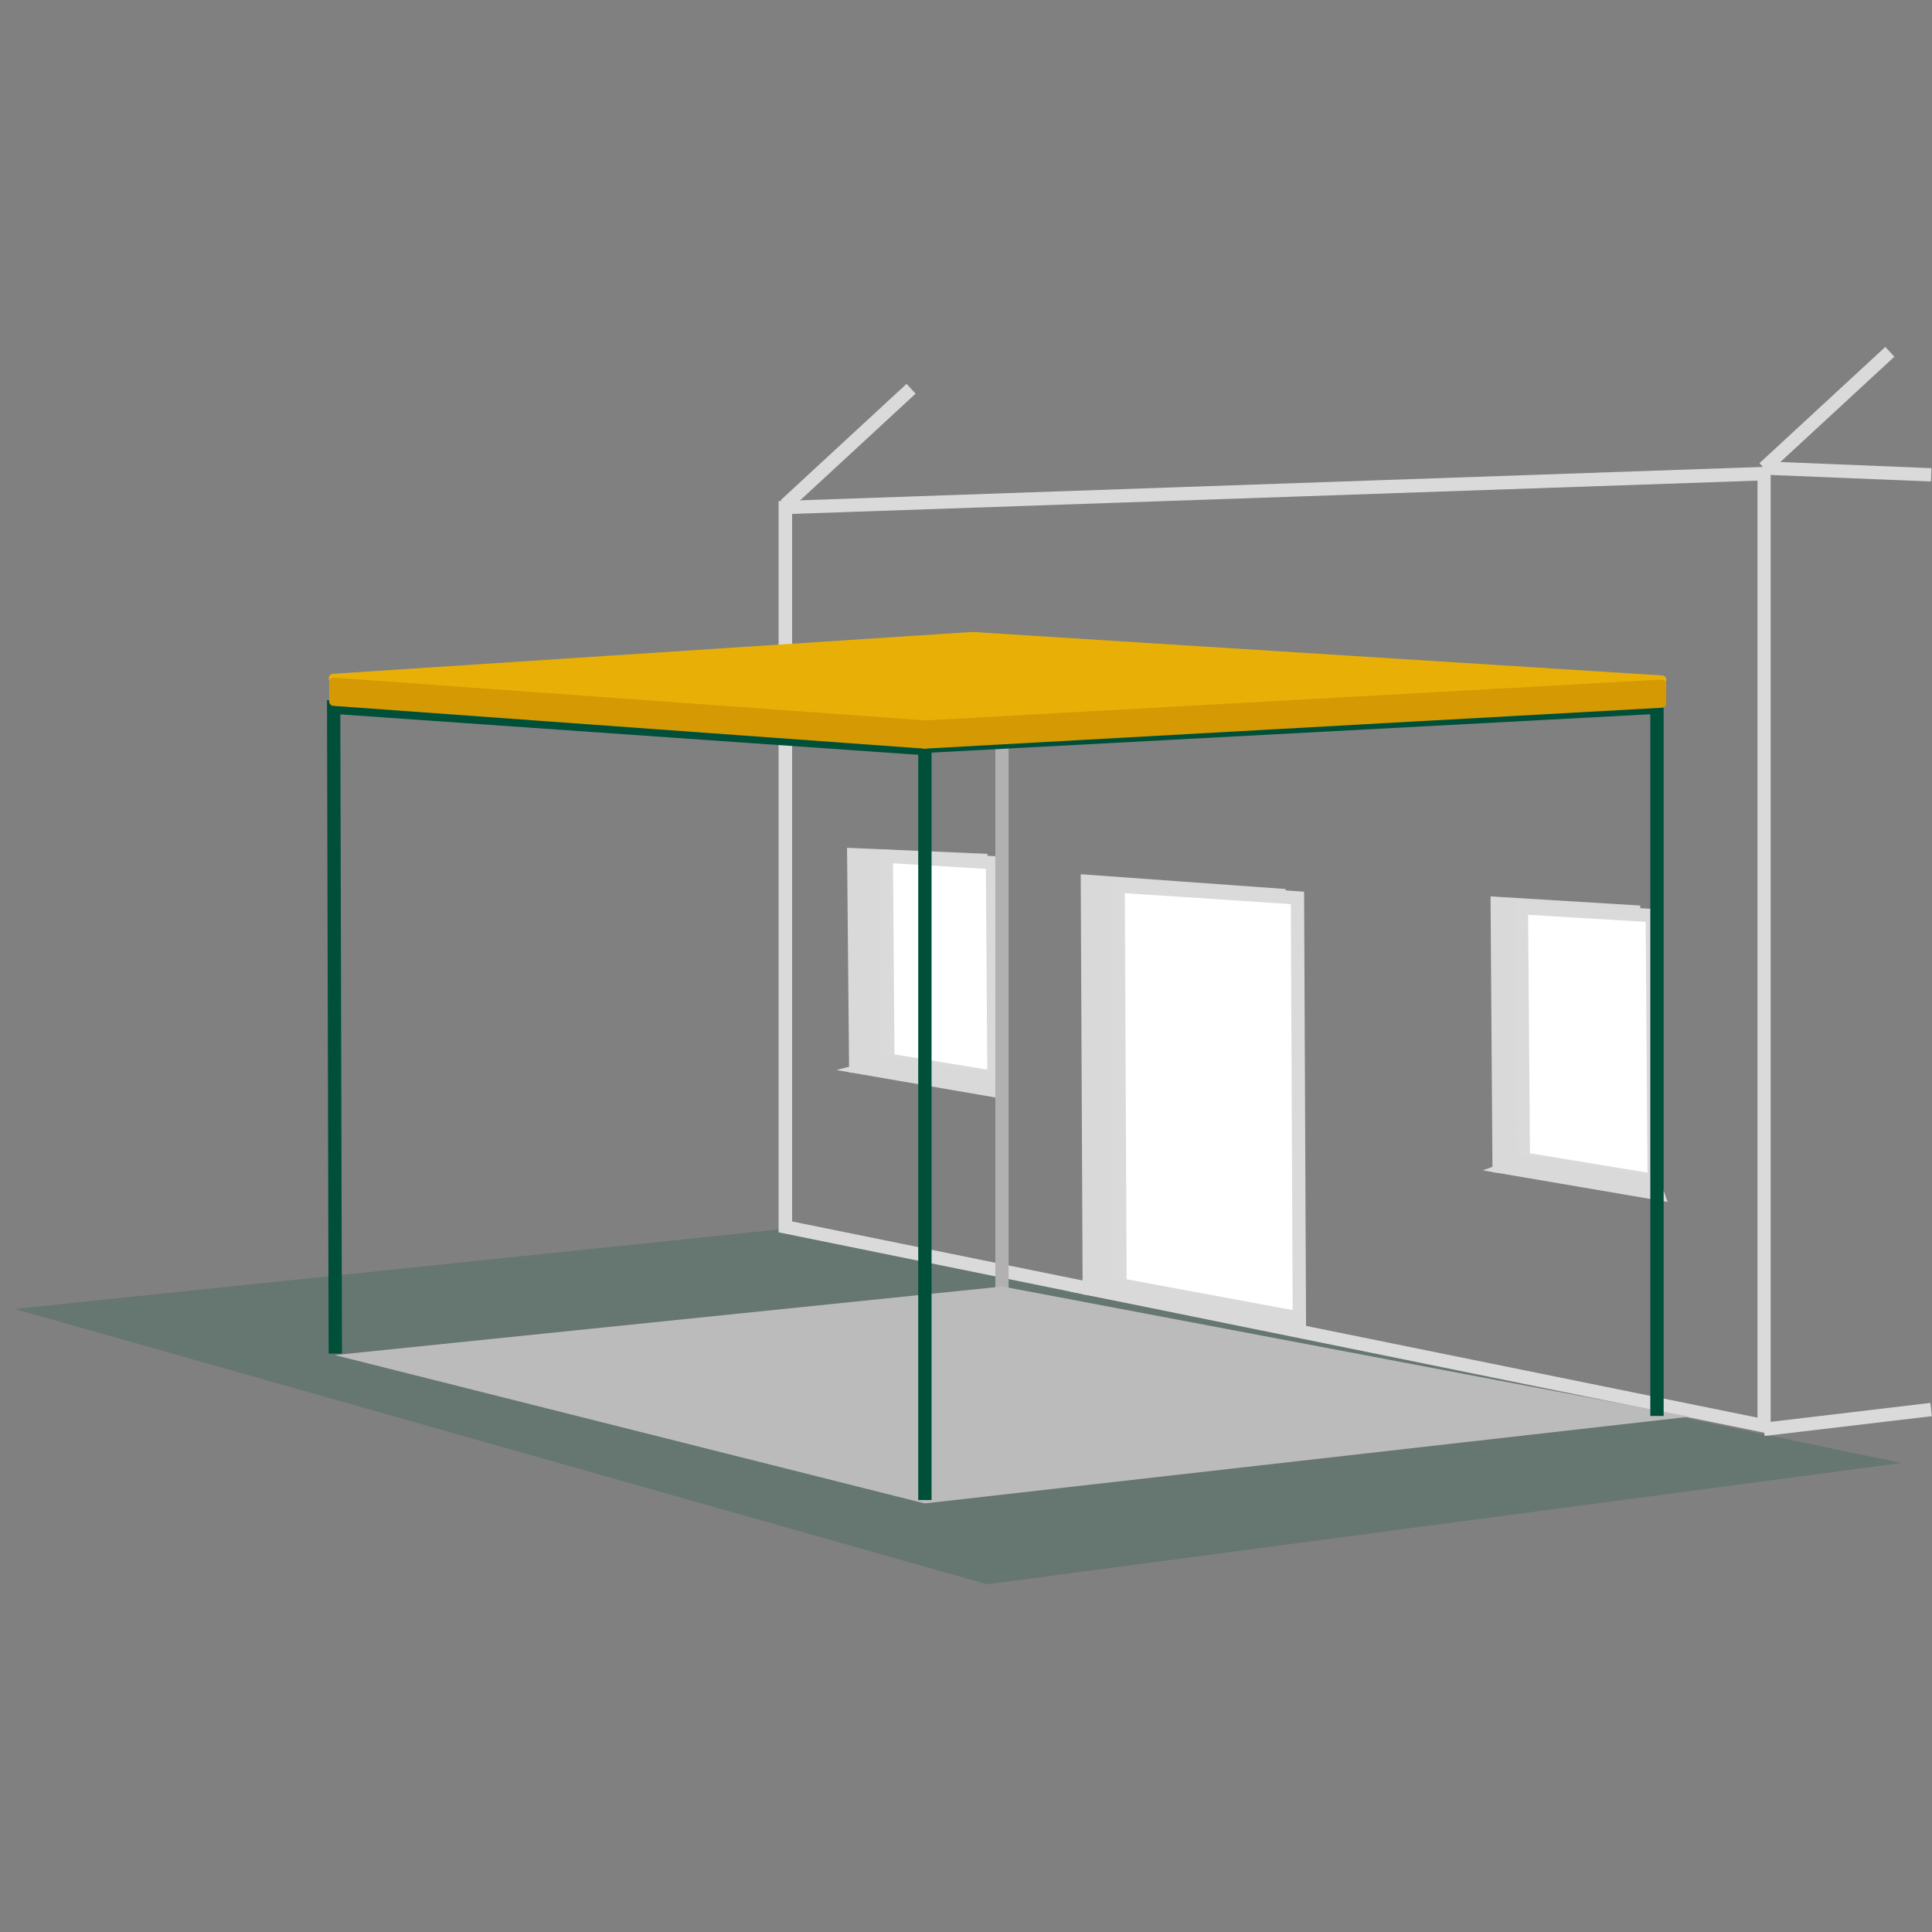 <svg id="Ebene_1" data-name="Ebene 1" xmlns="http://www.w3.org/2000/svg" width="400" height="400" viewBox="0 0 400 400"><rect x="0" y="0" width="400" height="400" fill="#808080" stroke="none"/><title>_TÜ_Aroundhome_Product_Icon</title><polygon points="204.38 328.01 3.03 271 161.51 254.52 393.63 302.9 204.38 328.01" style="fill:#005039;opacity:0.2"/><path d="M366.59,296.89,161.2,255.14V103.74l205.39-7.13ZM164,252.89l199.87,40.62v-194L164,106.4Z" style="fill:#d9dad9"/><polygon points="339.35 244.4 309.69 242.07 309.29 186.33 338.96 188.13 339.35 244.4" style="fill:#d9d9d9"/><path d="M340.05,245.15,309,242.71l-.4-57.12,31,1.89Zm-29.68-3.72,28.29,2.23-.39-54.88L310,187.06Z" style="fill:#d9d9d9"/><polygon points="342.48 244.4 315.39 239.97 315 187.94 342.09 189.57 342.48 244.4" style="fill:#fff"/><path d="M343.87,246,314,241.14l-.41-54.66,29.85,1.79Zm-27.11-7.23,24.33,4-.37-51.91-24.34-1.46Z" style="fill:#d9dad9"/><polygon points="315.39 239.97 309.69 242.07 344.23 247.96 342.96 244.34 315.39 239.97" style="fill:#d9d9d9"/><path d="M345.26,248.84,307,242.31l8.29-3.05,28.15,4.46Zm-32.91-7,30.84,5.27-.75-2.14-27-4.27Z" style="fill:#d9d9d9"/><polygon points="203.26 223.07 176.43 221.4 176.02 176.25 203.72 177.44 203.26 223.07" style="fill:#d9d9d9"/><path d="M204,223.8l-28.2-1.75-.43-46.52,29.09,1.25Zm-26.84-3.05,25.47,1.59L203,178.1,176.71,177Z" style="fill:#d9d9d9"/><polygon points="205.8 223.07 183.82 219.47 183.5 177.27 205.48 178.59 205.8 223.07" style="fill:#fff"/><path d="M207.19,224.69l-24.73-4-.34-44.85,24.73,1.49Zm-22-6.39,19.22,3.15-.3-41.56-19.22-1.16Z" style="fill:#d9dad9"/><polygon points="183.82 219.47 176.43 221.4 206.35 226.57 206.8 223.12 183.82 219.47" style="fill:#d9d9d9"/><path d="M206.94,227.37l-33.77-5.83,10.62-2.77.14,0,23.64,3.76Zm-27.25-6.11,26.07,4.51.27-2.07-22.17-3.52Z" style="fill:#d9d9d9"/><polygon points="265.89 273.23 224.84 267.36 224.44 181.73 265.49 184.69 265.89 273.23" style="fill:#d9d9d9"/><path d="M266.58,274,224.15,268l-.4-87,42.43,3.06Zm-41-7.26,39.67,5.67-.39-87.1-39.67-2.86Z" style="fill:#d9d9d9"/><polygon points="269.02 274.23 231.89 266.58 231.49 183.44 268.63 185.91 269.02 274.23" style="fill:#fff"/><path d="M270.41,275.92l-39.9-8.22-.4-85.73L270,184.61Zm-37.15-10.47,34.38,7.09-.39-85.35-34.37-2.27Z" style="fill:#d9dad9"/><polygon points="233.09 265.55 224.84 267.36 269.14 275.98 269.17 272.26 233.09 265.55" style="fill:#d9d9d9"/><path d="M269.82,276.82l-48.38-9.42,11.64-2.55.13,0,36.65,6.81Zm-41.58-9.5,40.22,7.83v-2.32l-35.37-6.58Z" style="fill:#d9d9d9"/><path d="M207.44,268.43a1.37,1.37,0,0,1-1.37-1.38V146.43a1.38,1.38,0,1,1,2.75,0V267.05A1.37,1.37,0,0,1,207.44,268.43Z" style="fill:#b1b1b1"/><polygon points="191.49 310.57 73.28 280.83 207.44 267.06 345.24 293.16 191.49 310.57" style="fill:#bcbbbb"/><path d="M191.44,311.27,69.32,280.55l138.15-14.19.1,0,142.27,26.95ZM77.24,281.12l114.3,28.75L340.63,293,207.42,267.75Z" style="fill:#bcbbbb"/><polygon points="68.04 280.26 67.7 144.95 191.59 153.62 191.4 156.37 70.46 147.91 70.8 280.25 68.04 280.26" style="fill:#005039"/><polygon points="192.87 310.57 190.11 310.57 190.11 153.21 344.44 144.97 344.44 293.16 341.68 293.16 341.68 147.88 192.87 155.82 192.87 310.57" style="fill:#005039"/><polygon points="191.49 149.26 69.08 140.42 201.36 131.75 344.05 140.8 191.49 149.26" style="fill:#e8b006"/><path d="M191.49,150.18h-.07L69,141.34a.92.92,0,0,1,0-1.84l132.28-8.66,142.81,9a.92.92,0,0,1,0,1.84l-152.56,8.46Zm-109-9.72,109.05,7.88,137.06-7.6L201.3,132.67Z" style="fill:#e8b006"/><polygon points="191.49 154.06 69.08 145.22 69.08 141.24 191.49 150.08 191.49 154.06" style="fill:#d59903"/><path d="M191.49,155h-.07L69,146.14a.93.93,0,0,1-.85-.92v-4a.92.92,0,0,1,.29-.67.91.91,0,0,1,.7-.25l122.41,8.84a.93.93,0,0,1,.85.92v4a.94.94,0,0,1-.29.67A.93.93,0,0,1,191.49,155ZM70,144.37l120.57,8.7v-2.14L70,142.23Z" style="fill:#d59903"/><polygon points="344.05 145.6 191.49 154.06 191.49 150.08 344.05 141.62 344.05 145.6" style="fill:#d59903"/><path d="M191.49,155a.93.93,0,0,1-.63-.25,1,1,0,0,1-.29-.67v-4a.92.92,0,0,1,.87-.92L344,140.7a.94.94,0,0,1,.68.25.9.9,0,0,1,.29.67v4a.91.91,0,0,1-.87.91L191.54,155Zm.92-4v2.14l150.72-8.36v-2.14Zm151.64-5.35h0Z" style="fill:#d59903"/><rect x="365.09" y="292.47" width="34.87" height="2.76" transform="translate(-31.95 47.1) rotate(-6.76)" style="fill:#d9dad9"/><rect x="381.15" y="80.28" width="2.76" height="34.65" transform="translate(269.45 475.85) rotate(-87.67)" style="fill:#d9dad9"/><rect x="360.5" y="83.49" width="35.47" height="2.76" transform="translate(42.82 279.18) rotate(-42.73)" style="fill:#d9dad9"/><rect x="157.87" y="91.14" width="35.47" height="2.76" transform="translate(-16.17 143.72) rotate(-42.73)" style="fill:#d9dad9"/></svg>